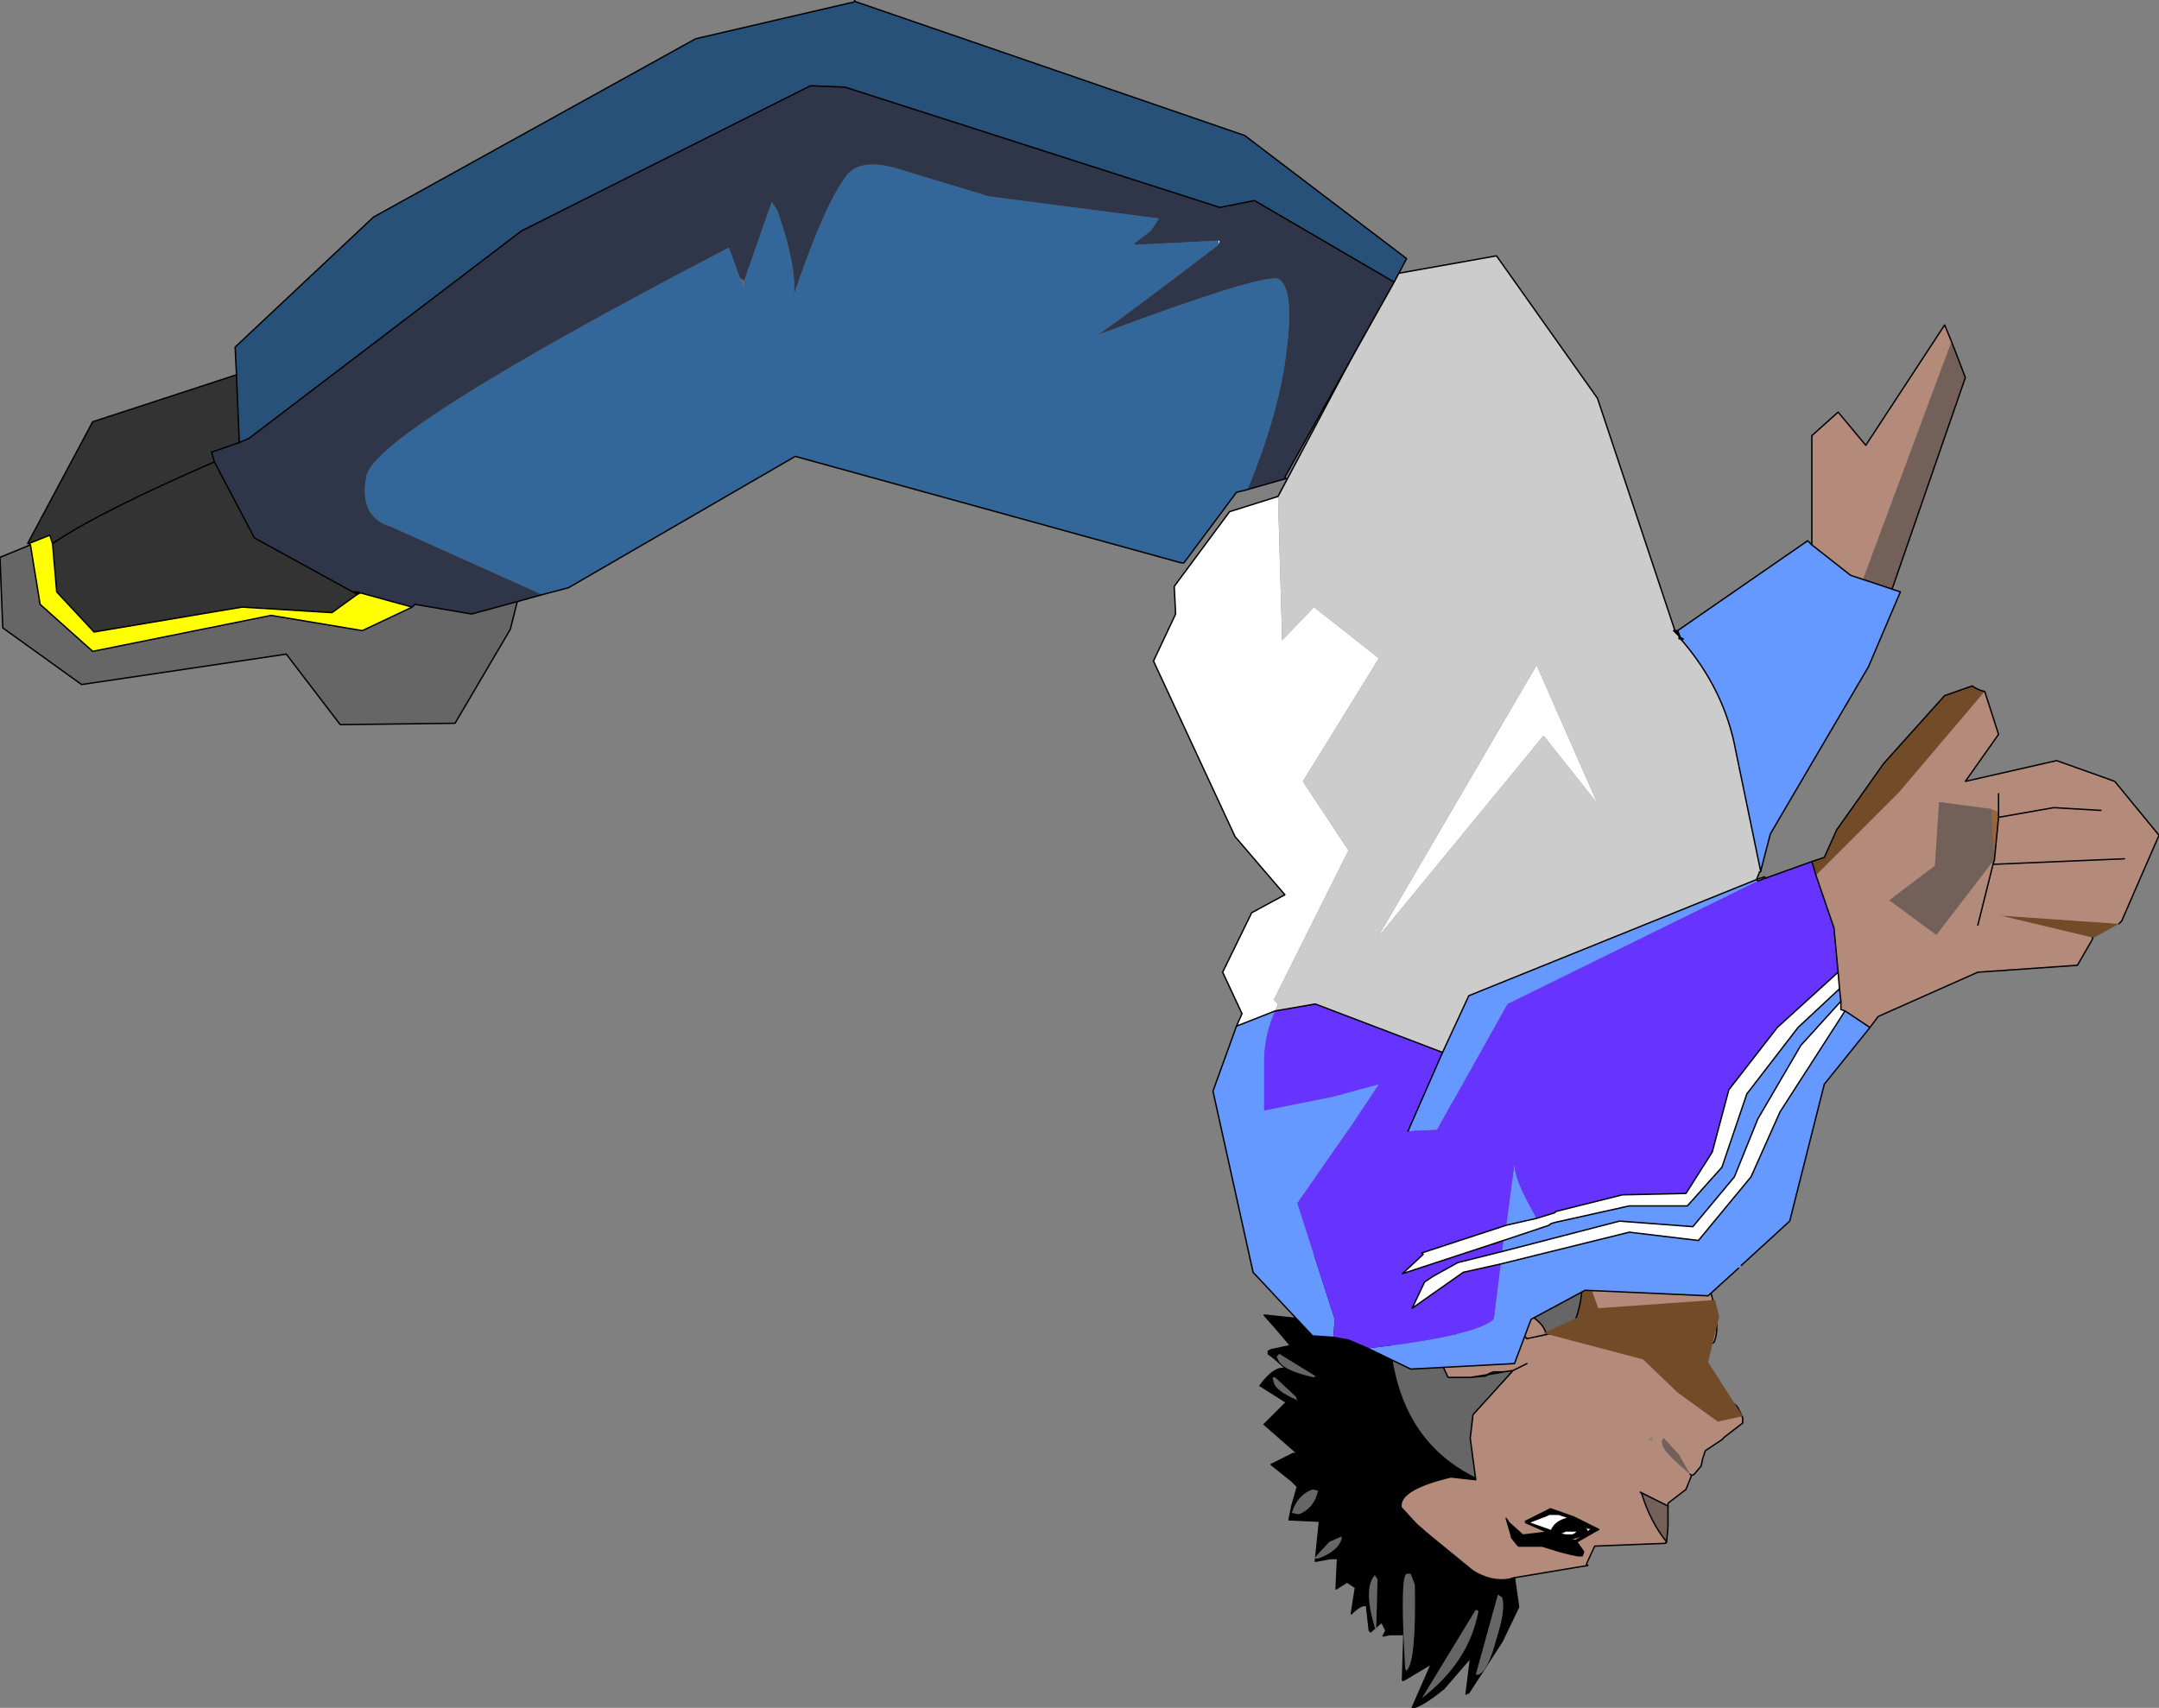 <?xml version="1.0" encoding="UTF-8" standalone="no"?>
<svg xmlns:xlink="http://www.w3.org/1999/xlink" height="61.75px" width="78.05px" xmlns="http://www.w3.org/2000/svg">
  <rect width="100%" height="100%" fill="#808080" stroke="none"/>
  <g transform="matrix(1.0, 0.0, 0.0, 1.0, -18.4, 112.15)">
    <path d="M76.85 -63.0 L77.0 -63.0 78.55 -63.25 80.35 -63.6 Q81.05 -64.9 77.4 -71.85 L77.25 -71.75 76.55 -71.5 Q75.6 -71.0 74.95 -69.75 L74.75 -69.45 Q74.8 -68.55 76.85 -63.0" fill="#b48a7a" fill-rule="evenodd" stroke="none"/>
    <path d="M74.0 -64.2 L74.2 -63.55 Q74.45 -63.1 76.0 -63.0 L76.85 -63.0 Q74.8 -68.55 74.75 -69.45 L74.95 -69.75 Q75.6 -71.0 76.55 -71.5 L77.25 -71.75 74.95 -72.4 69.15 -72.1 70.1 -70.15 Q70.75 -68.7 74.0 -64.2" fill="#724b29" fill-rule="evenodd" stroke="none"/>
    <path d="M74.0 -64.2 L74.2 -63.55 Q74.45 -63.1 76.0 -63.0 L76.85 -63.0 M77.0 -63.0 L78.55 -63.25 80.35 -63.6 Q81.05 -64.9 77.4 -71.85 L77.25 -71.75" fill="none" stroke="#000000" stroke-linecap="round" stroke-linejoin="round" stroke-width="0.05"/>
    <path d="M76.85 -63.0 L77.0 -63.0 M77.25 -71.75 L74.95 -72.4 69.15 -72.1 69.15 -72.15 69.1 -72.1 69.15 -72.1 70.1 -70.15 Q70.75 -68.7 74.0 -64.2 Z" fill="none" stroke="#000000" stroke-linecap="round" stroke-linejoin="round" stroke-width="0.05"/>
    <path d="M69.15 -53.0 L69.1 -51.4 69.15 -51.4 70.15 -52.0 69.45 -50.4 Q69.8 -50.45 70.6 -51.1 L71.55 -52.2 71.55 -52.1 71.4 -50.9 71.5 -50.95 72.7 -52.8 73.3 -54.05 73.15 -55.1 73.1 -55.1 73.2 -55.45 72.85 -57.8 Q72.35 -60.1 71.3 -62.0 L70.25 -63.7 Q69.9 -65.25 71.1 -67.9 70.55 -68.85 69.95 -69.0 L70.15 -67.25 69.25 -68.35 68.35 -66.85 68.35 -66.9 68.35 -67.25 68.4 -67.3 68.4 -67.7 Q68.15 -67.6 68.15 -67.15 L68.3 -67.15 68.25 -67.1 68.1 -67.05 68.1 -66.8 67.95 -67.0 67.85 -66.9 67.95 -67.05 67.7 -67.75 67.55 -67.5 67.15 -66.5 Q66.85 -67.0 66.7 -67.6 66.6 -67.6 66.45 -66.25 66.15 -66.4 65.8 -66.9 L65.95 -66.3 65.65 -66.85 65.55 -65.25 65.55 -65.2 65.35 -65.2 64.8 -65.5 64.75 -65.45 65.55 -64.45 64.15 -64.6 64.1 -64.6 64.5 -64.15 65.05 -63.5 64.35 -63.35 64.25 -63.3 64.25 -63.2 64.45 -63.05 64.9 -62.65 Q64.5 -62.8 63.95 -62.05 L64.9 -61.45 64.1 -60.65 65.3 -59.6 65.15 -59.6 64.35 -59.2 65.1 -58.6 65.3 -58.4 65.1 -57.7 65.0 -57.2 66.1 -57.15 65.95 -55.7 66.5 -55.8 66.75 -55.8 66.75 -55.75 66.7 -54.7 67.1 -54.95 67.4 -54.75 67.25 -53.8 Q67.6 -54.15 67.8 -54.1 L67.9 -53.2 67.95 -53.15 68.35 -53.5 68.5 -53.2 68.4 -53.0 68.65 -53.05 68.7 -53.05 69.1 -53.1 69.15 -53.0 69.05 -55.0 69.15 -53.0 M72.45 -53.9 L73.1 -55.1 72.45 -53.9 M70.3 -60.9 L71.35 -59.75 70.5 -59.3 69.7 -58.65 Q69.45 -57.8 69.65 -57.35 69.95 -56.75 73.1 -55.1 69.95 -56.75 69.65 -57.35 69.45 -57.8 69.7 -58.65 L70.5 -59.3 71.35 -59.75 70.3 -60.9 69.95 -61.3 Q69.2 -62.3 69.1 -63.1 68.95 -63.7 68.95 -64.35 68.95 -63.7 69.1 -63.1 69.2 -62.3 69.95 -61.3 L70.3 -60.9 M65.3 -59.6 L65.55 -59.4 65.45 -59.5 65.3 -59.6 M64.9 -61.45 L64.85 -61.5 65.2 -61.3 64.9 -61.45 M68.6 -60.2 L69.95 -61.3 68.6 -60.2 M65.25 -63.25 L65.25 -63.3 65.05 -63.5 65.25 -63.3 65.25 -63.25 65.3 -63.2 65.3 -63.15 65.25 -63.25 M68.3 -67.15 L68.35 -66.9 68.3 -67.15 M68.55 -65.55 L68.4 -66.45 68.35 -66.85 68.4 -66.45 68.55 -65.55 M66.15 -65.6 L65.95 -66.3 66.15 -65.6" fill="#000000" fill-rule="evenodd" stroke="none"/>
    <path d="M73.15 -55.1 L73.1 -55.1 Q69.95 -56.75 69.65 -57.35 69.45 -57.8 69.7 -58.65 L70.5 -59.3 71.35 -59.75 70.3 -60.9 M68.4 -67.3 L68.4 -67.7 68.4 -67.75 68.4 -67.7 Q68.15 -67.6 68.15 -67.15 L68.1 -67.05 67.95 -67.0 67.95 -67.05 67.7 -67.75 67.55 -67.5 67.15 -66.5 Q66.85 -67.0 66.7 -67.6 66.6 -67.6 66.45 -66.25 66.15 -66.4 65.8 -66.9 L65.95 -66.3 65.65 -66.85 65.55 -65.25 65.35 -65.2 M64.9 -62.65 Q64.5 -62.8 63.95 -62.05 L64.9 -61.45 64.1 -60.65 65.3 -59.6 65.15 -59.6 64.35 -59.2 65.1 -58.6 65.3 -58.4 65.1 -57.7 65.0 -57.2 66.1 -57.15 65.95 -55.7 66.5 -55.8 66.75 -55.8 66.75 -55.75 66.7 -54.7 67.1 -54.95 67.4 -54.75 67.25 -53.8 Q67.6 -54.15 67.8 -54.1 L67.9 -53.2 67.95 -53.15 68.35 -53.5 68.5 -53.2 68.4 -53.0 68.65 -53.05 68.7 -53.05 69.1 -53.05 69.1 -53.1 68.7 -53.05 M65.3 -59.6 L65.55 -59.4 65.45 -59.5 65.3 -59.6 M64.9 -61.45 L64.85 -61.5 65.2 -61.3 64.9 -61.45 M65.55 -65.2 L65.55 -65.25 M68.3 -67.15 L68.25 -67.1 68.1 -67.05 68.1 -66.8 67.95 -67.0 67.85 -66.9 M65.95 -66.3 L66.15 -65.6" fill="none" stroke="#000000" stroke-linecap="round" stroke-linejoin="round" stroke-width="0.05"/>
    <path d="M69.15 -53.0 L69.1 -51.4 69.15 -51.4 70.15 -52.0 69.45 -50.4 Q69.8 -50.45 70.6 -51.1 L71.55 -52.2 71.55 -52.1 71.4 -50.9 71.5 -50.95 72.7 -52.8 73.3 -54.05 73.15 -55.1 M73.1 -55.1 L73.2 -55.45 72.85 -57.8 Q72.35 -60.1 71.3 -62.0 L70.25 -63.7 Q69.9 -65.25 71.1 -67.9 70.55 -68.85 69.95 -69.0 L70.15 -67.25 69.25 -68.35 68.35 -66.85 68.35 -66.9 68.35 -67.25 68.4 -67.3 M68.15 -67.15 L67.95 -67.05 67.85 -66.9 M65.35 -65.2 L64.8 -65.5 64.75 -65.5 64.75 -65.45 65.55 -64.45 64.15 -64.6 64.1 -64.6 64.5 -64.15 65.05 -63.5 64.35 -63.35 64.25 -63.3 64.25 -63.2 64.45 -63.05 64.9 -62.65 M69.15 -53.0 L69.05 -55.0 M73.1 -55.1 L72.45 -53.9 M70.3 -60.9 L69.95 -61.3 Q69.2 -62.3 69.1 -63.1 68.95 -63.7 68.95 -64.35 M69.95 -61.3 L68.6 -60.2 M65.35 -65.2 L65.55 -65.2 M65.05 -63.5 L65.25 -63.3 65.25 -63.25 65.3 -63.15 65.3 -63.2 65.25 -63.25 M68.15 -67.15 L68.3 -67.15 68.35 -66.9 M68.35 -66.85 L68.4 -66.45 68.55 -65.55" fill="none" stroke="#000000" stroke-linecap="round" stroke-linejoin="round" stroke-width="0.05"/>
    <path d="M71.85 -53.9 L71.75 -53.95 69.8 -50.75 Q71.5 -52.05 71.85 -53.9" fill="#666666" fill-rule="evenodd" stroke="none"/>
    <path d="M71.85 -51.6 Q72.2 -51.75 72.5 -52.9 72.85 -54.0 72.7 -54.4 L72.55 -54.5 71.75 -51.6 71.85 -51.6" fill="#666666" fill-rule="evenodd" stroke="none"/>
    <path d="M69.25 -51.75 Q69.6 -52.05 69.55 -54.85 L69.4 -55.25 69.25 -55.25 Q69.0 -55.15 69.2 -51.8 L69.25 -51.75" fill="#666666" fill-rule="evenodd" stroke="none"/>
    <path d="M66.25 -63.85 L66.4 -63.9 65.95 -65.3 65.8 -65.65 Q65.65 -65.4 65.9 -64.65 L66.2 -63.9 66.25 -63.85" fill="#666666" fill-rule="evenodd" stroke="none"/>
    <path d="M65.9 -62.35 L65.95 -62.4 64.65 -63.2 64.55 -63.1 64.6 -63.0 Q64.75 -62.6 65.9 -62.35" fill="#666666" fill-rule="evenodd" stroke="none"/>
    <path d="M65.25 -61.55 L65.3 -61.5 65.25 -61.65 64.5 -62.35 64.4 -62.35 64.45 -62.15 Q64.55 -61.85 65.25 -61.55" fill="#666666" fill-rule="evenodd" stroke="none"/>
    <path d="M65.35 -57.4 Q65.9 -57.6 66.05 -58.25 L65.85 -58.3 Q65.3 -58.1 65.1 -57.45 L65.35 -57.4" fill="#666666" fill-rule="evenodd" stroke="none"/>
    <path d="M66.05 -55.8 Q66.75 -56.05 66.9 -56.5 L66.9 -56.6 66.45 -56.4 65.9 -55.8 66.05 -55.8" fill="#666666" fill-rule="evenodd" stroke="none"/>
    <path d="M68.2 -55.05 L68.1 -55.2 Q67.65 -54.7 68.15 -53.15 L68.2 -55.05" fill="#666666" fill-rule="evenodd" stroke="none"/>
    <path d="M70.5 -68.4 Q69.7 -67.9 69.15 -66.2 68.4 -64.25 68.8 -62.55 69.4 -59.8 71.85 -58.65 73.35 -59.0 74.45 -61.05 75.25 -62.7 75.25 -63.75 L75.2 -64.05 Q75.7 -65.15 75.55 -66.1 74.2 -67.9 70.5 -68.4" fill="#666666" fill-rule="evenodd" stroke="none"/>
    <path d="M70.5 -68.4 Q74.2 -67.9 75.55 -66.1 75.7 -65.15 75.2 -64.05 L75.25 -63.75 Q75.25 -62.7 74.45 -61.05 73.35 -59.0 71.85 -58.65 69.4 -59.8 68.8 -62.55 68.4 -64.25 69.15 -66.2 69.7 -67.9 70.5 -68.4 Z" fill="none" stroke="#000000" stroke-linecap="round" stroke-linejoin="round" stroke-width="0.05"/>
    <path d="M71.65 -55.35 Q72.3 -54.95 72.95 -55.05 L73.1 -55.1 73.7 -55.2 75.8 -55.55 75.75 -55.6 76.05 -56.25 78.6 -56.35 78.65 -56.4 Q78.05 -57.15 77.75 -58.15 L77.8 -58.15 78.7 -57.7 78.7 -57.8 79.35 -58.3 79.55 -58.8 79.65 -58.85 79.9 -59.15 79.95 -59.4 80.05 -59.7 80.65 -60.1 80.75 -60.2 81.4 -60.7 81.4 -60.9 81.2 -61.3 79.95 -62.3 76.6 -64.4 76.4 -64.4 75.9 -64.3 74.3 -63.9 Q74.2 -64.35 73.6 -64.65 L71.7 -64.65 70.35 -63.2 70.75 -62.35 71.55 -62.35 72.1 -62.4 72.25 -62.5 72.4 -62.55 72.75 -62.55 73.1 -62.6 71.65 -61.0 71.55 -60.15 71.75 -58.65 70.85 -58.75 Q68.95 -58.3 69.05 -57.65 L69.6 -57.05 70.0 -56.7 71.65 -55.35 M77.75 -58.15 L77.7 -58.2 77.8 -58.15 77.7 -58.2 77.75 -58.15 M79.5 -58.85 Q78.55 -59.65 78.5 -59.9 78.45 -60.1 78.55 -60.15 L79.1 -59.55 79.5 -58.85 79.55 -58.8 79.5 -58.85 M73.6 -63.75 Q73.25 -64.15 72.4 -63.95 L72.15 -63.1 72.4 -63.95 Q73.25 -64.15 73.6 -63.75 L74.3 -63.9 73.6 -63.75 M72.1 -63.1 L72.15 -63.1 72.85 -63.2 72.15 -63.1 72.1 -63.1 71.55 -63.05 72.1 -63.1 M73.6 -62.85 L73.1 -62.6 73.6 -62.85 M78.1 -60.2 L78.15 -60.05 78.0 -60.1 78.1 -60.2" fill="#b48a7a" fill-rule="evenodd" stroke="none"/>
    <path d="M78.65 -56.4 L78.7 -56.95 78.7 -57.7 77.8 -58.15 77.75 -58.15 Q78.05 -57.15 78.65 -56.4 M79.5 -58.85 L79.1 -59.55 78.55 -60.15 Q78.45 -60.1 78.5 -59.9 78.55 -59.65 79.5 -58.85" fill="#736059" fill-rule="evenodd" stroke="none"/>
    <path d="M70.0 -56.7 L70.85 -55.85 Q71.2 -55.55 71.65 -55.35 72.3 -54.95 72.95 -55.05 L73.1 -55.1 73.7 -55.2 75.8 -55.55 75.75 -55.6 76.05 -56.25 78.6 -56.35 78.65 -56.4 78.7 -56.95 78.7 -57.7 78.7 -57.8 79.35 -58.3 79.55 -58.8 79.65 -58.85 79.9 -59.15 79.95 -59.4 80.05 -59.7 80.65 -60.1 80.75 -60.2 81.4 -60.7 81.4 -60.9 81.2 -61.3 79.95 -62.3 76.6 -64.4 76.4 -64.4 75.9 -64.3 74.3 -63.9 73.6 -63.75 M69.6 -57.05 L70.0 -56.7 M79.5 -58.85 L79.55 -58.8" fill="none" stroke="#000000" stroke-linecap="round" stroke-linejoin="round" stroke-width="0.05"/>
    <path d="M74.3 -63.9 Q74.2 -64.35 73.6 -64.65 L71.7 -64.65 70.35 -63.2 70.75 -62.35 71.55 -62.35 72.5 -62.5 72.75 -62.55 73.1 -62.6 71.65 -61.0 71.55 -60.15 71.75 -58.65 70.85 -58.75 Q68.95 -58.3 69.05 -57.65 L69.6 -57.05 M70.0 -56.7 L71.65 -55.35 M77.8 -58.15 L78.7 -57.7 M77.8 -58.15 L77.7 -58.2 77.75 -58.15 Q78.05 -57.15 78.65 -56.4 L78.6 -56.35 M72.15 -63.1 L72.4 -63.95 Q73.25 -64.15 73.6 -63.75 M72.15 -63.1 L72.1 -63.1 71.55 -63.05 M72.15 -63.1 L72.85 -63.2 M72.1 -63.1 L72.15 -63.1 M72.1 -62.4 L72.4 -62.55 72.75 -62.55 M72.4 -62.55 L72.25 -62.5 72.1 -62.4 71.55 -62.35 M73.1 -62.6 L73.6 -62.85" fill="none" stroke="#000000" stroke-linecap="round" stroke-linejoin="round" stroke-width="0.05"/>
    <path d="M74.35 -56.75 L73.55 -57.1 73.65 -57.1 74.5 -56.8 74.5 -56.7 74.35 -56.75 74.5 -56.7 74.5 -56.8 74.5 -56.85 Q74.65 -57.15 75.05 -57.25 L75.2 -57.25 74.75 -57.4 74.4 -57.4 74.3 -57.35 73.65 -57.1 73.55 -57.15 74.45 -57.6 75.3 -57.3 76.2 -56.85 76.1 -56.8 75.4 -56.4 75.65 -56.05 75.6 -55.9 75.45 -55.9 75.2 -55.95 75.0 -56.0 74.8 -56.05 74.15 -56.25 73.3 -56.25 73.25 -56.3 73.05 -56.55 73.0 -56.75 72.85 -57.25 72.95 -57.1 73.45 -56.65 74.3 -56.75 74.35 -56.75 M75.15 -56.35 L75.3 -56.45 75.4 -56.4 75.3 -56.45 75.15 -56.35 M75.65 -57.05 L75.45 -57.1 75.35 -57.2 75.2 -57.25 75.35 -57.2 75.45 -57.1 75.65 -57.05 75.75 -56.85 75.8 -56.75 75.95 -56.9 75.8 -56.9 75.65 -57.05 M75.75 -56.7 L75.8 -56.75 75.75 -56.7 76.1 -56.8 75.75 -56.7 75.5 -56.6 75.75 -56.7 75.7 -56.7 75.65 -56.6 75.75 -56.7 M74.5 -56.7 L74.55 -56.7 74.8 -56.65 75.15 -56.5 74.8 -56.65 74.55 -56.7 74.5 -56.7 M75.3 -56.45 L75.35 -56.45 75.3 -56.45 M75.35 -56.45 L75.4 -56.45 75.4 -56.4 75.4 -56.45 75.35 -56.45 75.6 -56.6 75.5 -56.6 75.15 -56.5 75.35 -56.45 M74.5 -56.8 L74.8 -56.7 74.5 -56.8 M75.65 -56.6 L75.6 -56.6 75.65 -56.6 75.6 -56.6 75.65 -56.6" fill="#000000" fill-rule="evenodd" stroke="none"/>
    <path d="M74.5 -56.8 L73.65 -57.1 74.3 -57.35 74.4 -57.4 74.75 -57.4 75.2 -57.25 75.05 -57.25 Q74.65 -57.15 74.5 -56.85 L74.5 -56.8 M75.65 -57.05 L75.8 -56.9 75.95 -56.9 75.8 -56.75 75.75 -56.85 75.65 -57.05" fill="#ffffff" fill-rule="evenodd" stroke="none"/>
    <path d="M73.55 -57.1 L74.35 -56.75 74.5 -56.7 74.5 -56.8 73.65 -57.1 73.55 -57.1 M75.4 -56.4 L75.65 -56.05 75.6 -55.9 75.45 -55.9 75.2 -55.95 75.0 -56.0 74.8 -56.05 74.15 -56.25 73.3 -56.25 73.25 -56.3 73.05 -56.55 73.0 -56.75 72.85 -57.25 72.95 -57.1 73.45 -56.65 74.3 -56.75 74.35 -56.75 M73.65 -57.1 L73.55 -57.15 M74.5 -56.8 L74.5 -56.85 Q74.65 -57.15 75.05 -57.25 L75.2 -57.25 74.75 -57.4 74.4 -57.4 74.3 -57.35 73.65 -57.1 M75.2 -57.25 L75.35 -57.2 75.45 -57.1 75.65 -57.05 75.8 -56.9 75.95 -56.9 75.8 -56.75 75.75 -56.7 75.7 -56.7 75.65 -56.6 75.6 -56.6 75.5 -56.6 75.15 -56.5 74.8 -56.65 74.55 -56.7 74.5 -56.7 M75.4 -56.4 L75.4 -56.45 75.35 -56.45 75.15 -56.5 M74.8 -56.7 L74.5 -56.8 M75.65 -57.05 L75.75 -56.85 75.8 -56.75" fill="none" stroke="#000000" stroke-linecap="round" stroke-linejoin="round" stroke-width="0.05"/>
    <path d="M73.55 -57.15 L74.45 -57.6 75.3 -57.3 76.2 -56.85 76.1 -56.8 75.4 -56.4 75.3 -56.45 75.15 -56.35 M75.75 -56.7 L76.1 -56.8 76.2 -56.85 M75.35 -56.45 L75.3 -56.45 M75.5 -56.6 L75.75 -56.7 75.65 -56.6 75.6 -56.6 75.35 -56.45" fill="none" stroke="#000000" stroke-linecap="round" stroke-linejoin="round" stroke-width="0.05"/>
    <path d="M74.9 -56.75 L75.0 -56.8 75.45 -56.8 75.35 -56.7 75.25 -56.65 75.0 -56.65 74.75 -56.7 74.9 -56.75" fill="#ffffff" fill-rule="evenodd" stroke="none"/>
    <path d="M74.9 -56.75 L75.0 -56.8 75.45 -56.8 75.35 -56.7 75.25 -56.65 75.0 -56.65 74.75 -56.7 74.9 -56.75 Z" fill="none" stroke="#000000" stroke-linecap="round" stroke-linejoin="round" stroke-width="0.05"/>
    <path d="M76.15 -64.85 L74.2 -63.95 77.8 -63.0 79.05 -61.8 80.5 -60.75 81.4 -60.95 80.15 -62.9 80.55 -64.55 80.4 -65.15 76.15 -64.85" fill="#724b29" fill-rule="evenodd" stroke="none"/>
    <path d="M94.05 -78.25 L94.1 -78.25 95.0 -78.75 90.7 -79.05 94.05 -78.25 M90.15 -87.15 Q89.9 -87.2 89.7 -87.35 L88.7 -87.0 86.5 -84.55 84.8 -82.15 84.35 -81.15 83.9 -81.0 84.05 -80.5 87.05 -83.5 90.15 -87.15" fill="#724b29" fill-rule="evenodd" stroke="none"/>
    <path d="M90.65 -82.6 L90.65 -82.8 90.4 -82.9 90.5 -81.05 90.4 -80.95 90.45 -80.9 90.5 -81.05 90.65 -82.6" fill="#976537" fill-rule="evenodd" stroke="none"/>
    <path d="M82.0 -80.6 L82.05 -80.65 81.95 -80.65 82.0 -80.6" fill="#525252" fill-rule="evenodd" stroke="none"/>
    <path d="M64.6 -94.2 L62.85 -93.65 60.85 -90.95 60.9 -89.95 60.1 -88.25 63.05 -81.9 64.85 -79.8 63.65 -79.15 62.6 -77.0 63.3 -75.5 63.1 -75.05 64.5 -75.6 64.6 -75.85 64.45 -76.0 67.15 -81.4 65.5 -83.9 68.25 -88.35 65.9 -90.2 64.75 -89.0 64.6 -94.2 M81.95 -80.3 L82.2 -80.45 81.9 -80.35 81.95 -80.3 M60.5 -102.8 L60.6 -102.6 60.55 -102.75 60.5 -102.8 M85.1 -75.6 L84.95 -75.65 84.95 -75.95 83.5 -74.35 81.95 -71.7 81.1 -69.6 79.6 -67.8 76.95 -68.0 72.7 -66.9 71.1 -66.5 70.2 -66.0 69.9 -65.8 69.45 -64.85 71.3 -66.15 72.65 -66.45 77.3 -67.6 79.8 -67.3 81.7 -69.6 82.75 -71.95 85.1 -75.6 M84.9 -76.4 L84.85 -77.0 82.65 -75.0 80.9 -72.75 80.3 -70.5 79.35 -69.0 77.05 -68.95 74.65 -68.35 74.6 -68.3 73.95 -68.1 72.85 -67.85 69.8 -66.85 69.85 -66.8 69.1 -66.1 72.75 -67.3 74.4 -67.85 74.45 -67.9 74.6 -67.95 77.3 -68.55 79.4 -68.55 80.65 -69.95 81.55 -72.6 83.4 -75.0 84.9 -76.4 M74.2 -85.55 L76.15 -83.1 73.95 -88.1 68.2 -78.25 74.2 -85.55" fill="#ffffff" fill-rule="evenodd" stroke="none"/>
    <path d="M79.05 -89.35 L78.95 -89.35 78.9 -89.35 79.1 -89.15 79.05 -89.35 79.1 -89.15 79.15 -89.1 79.05 -89.35 M74.4 -67.85 L74.45 -67.85 74.45 -67.9 74.4 -67.85 M78.95 -89.35 L79.1 -89.15 78.95 -89.35 M79.15 -89.05 L79.2 -89.0 79.25 -89.05 79.15 -89.1 79.15 -89.05 79.15 -89.1 79.15 -89.05" fill="#000000" fill-rule="evenodd" stroke="none"/>
    <path d="M86.0 -75.0 L86.3 -75.4 89.9 -77.0 93.5 -77.25 94.05 -78.2 94.05 -78.25 90.7 -79.05 95.0 -78.75 95.1 -78.85 96.45 -81.95 94.85 -83.9 92.75 -84.65 89.45 -83.9 90.65 -85.6 90.15 -87.15 87.05 -83.5 84.05 -80.5 84.7 -78.6 84.85 -77.0 84.9 -76.4 84.95 -75.95 84.95 -75.65 85.1 -75.6 86.0 -75.0 M88.95 -99.8 L88.7 -100.4 85.85 -96.05 84.85 -97.25 83.9 -96.4 83.9 -92.45 85.3 -91.35 85.75 -91.2 88.95 -99.8 M90.65 -82.8 L90.65 -82.6 92.65 -82.95 94.35 -82.85 92.65 -82.95 90.65 -82.6 90.5 -81.05 90.45 -80.9 90.4 -80.95 88.4 -78.35 86.7 -79.6 88.35 -80.85 88.5 -83.15 90.4 -82.9 90.65 -82.8 90.65 -83.45 90.65 -82.8 M95.2 -81.1 L90.45 -80.9 89.9 -78.7 90.45 -80.9 95.2 -81.1" fill="#b48a7a" fill-rule="evenodd" stroke="none"/>
    <path d="M86.8 -90.85 L89.45 -98.5 88.95 -99.8 85.75 -91.2 86.8 -90.85 M90.4 -80.95 L90.5 -81.05 90.4 -82.9 88.5 -83.15 88.35 -80.85 86.7 -79.6 88.4 -78.35 90.4 -80.95" fill="#736059" fill-rule="evenodd" stroke="none"/>
    <path d="M78.95 -89.35 L76.15 -97.75 72.5 -102.9 68.85 -102.25 68.85 -102.2 64.6 -94.2 64.75 -89.0 65.9 -90.2 68.25 -88.35 65.5 -83.9 67.15 -81.4 64.45 -76.0 64.6 -75.85 64.5 -75.6 65.95 -75.85 70.55 -74.1 71.5 -76.15 81.9 -80.35 82.0 -80.6 81.95 -80.65 82.05 -80.65 81.15 -85.0 Q80.75 -87.2 79.2 -89.0 L79.1 -89.05 79.1 -89.15 78.9 -89.35 78.95 -89.35 M74.2 -85.55 L68.2 -78.25 73.95 -88.1 76.15 -83.1 74.2 -85.55" fill="#cccccc" fill-rule="evenodd" stroke="none"/>
    <path d="M63.1 -75.05 L62.25 -72.7 63.7 -66.15 65.85 -63.85 66.6 -63.8 66.65 -64.45 65.3 -68.65 67.25 -71.45 68.25 -72.95 66.6 -72.5 64.1 -72.0 64.1 -73.95 Q64.15 -74.85 64.5 -75.6 L63.1 -75.05 M67.85 -63.4 L69.4 -62.65 73.15 -62.85 73.75 -64.45 75.7 -65.5 80.15 -65.3 81.25 -66.3 81.35 -66.4 83.1 -68.0 84.35 -72.95 86.0 -75.0 85.1 -75.6 82.75 -71.95 81.7 -69.6 79.8 -67.3 77.3 -67.6 72.65 -66.45 72.4 -64.45 Q71.75 -63.85 67.85 -63.4 M82.05 -80.65 L82.4 -82.0 85.95 -88.05 87.1 -90.75 86.8 -90.85 85.75 -91.2 85.3 -91.35 83.9 -92.45 83.75 -92.6 79.05 -89.35 79.15 -89.1 79.25 -89.05 79.2 -89.0 Q80.75 -87.2 81.15 -85.0 L82.05 -80.65 M84.95 -75.95 L84.9 -76.4 83.4 -75.0 81.55 -72.6 80.65 -69.95 79.4 -68.55 77.3 -68.55 74.6 -67.95 74.45 -67.9 74.45 -67.85 74.4 -67.85 72.75 -67.3 72.7 -66.9 76.95 -68.0 79.6 -67.8 81.1 -69.6 81.95 -71.7 83.5 -74.35 84.95 -75.95 M81.95 -80.3 L81.9 -80.35 71.5 -76.15 70.55 -74.1 69.3 -71.25 70.35 -71.3 72.9 -75.85 81.95 -80.3 M73.95 -68.1 L73.6 -68.75 Q73.15 -69.6 73.15 -70.1 L72.85 -67.85 73.95 -68.1" fill="#6699ff" fill-rule="evenodd" stroke="none"/>
    <path d="M66.6 -63.8 L67.15 -63.7 67.85 -63.4 Q71.75 -63.85 72.4 -64.45 L72.65 -66.45 71.3 -66.15 69.45 -64.85 69.9 -65.8 70.2 -66.0 71.1 -66.5 72.7 -66.9 72.75 -67.3 69.1 -66.1 69.85 -66.8 69.8 -66.85 72.85 -67.85 73.15 -70.1 Q73.15 -69.6 73.6 -68.75 L73.95 -68.1 74.6 -68.3 74.65 -68.35 77.05 -68.95 79.35 -69.0 80.3 -70.5 80.9 -72.75 82.65 -75.0 84.85 -77.0 84.7 -78.6 84.05 -80.5 83.9 -81.0 81.95 -80.3 72.9 -75.85 70.35 -71.3 69.3 -71.25 70.55 -74.1 65.95 -75.85 64.5 -75.6 Q64.15 -74.85 64.1 -73.95 L64.1 -72.0 66.6 -72.5 68.25 -72.95 67.25 -71.45 65.3 -68.65 66.65 -64.45 66.6 -63.8" fill="#6633ff" fill-rule="evenodd" stroke="none"/>
    <path d="M78.95 -89.35 L76.15 -97.75 72.5 -102.9 68.85 -102.25 68.85 -102.2 M63.1 -75.05 L62.25 -72.7 63.7 -66.15 65.85 -63.85 66.6 -63.8 67.15 -63.7 67.85 -63.4 69.4 -62.65 73.15 -62.85 73.75 -64.45 75.7 -65.5 80.15 -65.3 81.25 -66.3 M81.35 -66.4 L83.1 -68.0 84.35 -72.95 86.0 -75.0 86.3 -75.4 89.9 -77.0 93.5 -77.25 94.05 -78.2 94.05 -78.25 M95.0 -78.75 L95.1 -78.85 96.45 -81.95 94.85 -83.9 92.75 -84.65 89.45 -83.9 90.65 -85.6 90.15 -87.15 Q89.9 -87.2 89.7 -87.35 L88.7 -87.0 86.5 -84.55 84.8 -82.15 84.35 -81.15 83.9 -81.0 81.95 -80.3 81.9 -80.35 82.0 -80.6 82.05 -80.65 82.4 -82.0 85.95 -88.05 87.1 -90.75 86.8 -90.85 89.45 -98.5 88.95 -99.8 88.7 -100.4 85.85 -96.05 84.85 -97.25 83.9 -96.4 83.9 -92.45 83.75 -92.6 79.05 -89.35 78.95 -89.35 78.9 -89.35 79.1 -89.15 79.1 -89.05 M82.2 -80.45 L81.9 -80.35 71.5 -76.15 70.55 -74.1 69.3 -71.25 M85.75 -91.2 L86.8 -90.85 M85.75 -91.2 L85.3 -91.35 83.9 -92.45 M90.65 -82.6 L90.65 -82.8 90.65 -83.45 M90.65 -82.6 L92.65 -82.95 94.35 -82.85 M90.45 -80.9 L90.5 -81.05 90.65 -82.6 M90.45 -80.9 L89.9 -78.7 M90.45 -80.9 L95.2 -81.1 M86.0 -75.0 L85.1 -75.6 84.95 -75.65 84.95 -75.95 84.9 -76.4 84.85 -77.0 84.7 -78.6 84.05 -80.5 83.9 -81.0 M72.65 -66.45 L77.3 -67.6 79.8 -67.3 81.7 -69.6 82.75 -71.95 85.1 -75.6 M84.95 -75.95 L83.5 -74.35 81.95 -71.7 81.1 -69.6 79.6 -67.8 76.95 -68.0 72.7 -66.9 71.1 -66.5 70.2 -66.0 69.9 -65.8 69.45 -64.85 71.3 -66.15 72.65 -66.45 M72.75 -67.3 L74.4 -67.85 74.45 -67.9 74.6 -67.95 77.3 -68.55 79.4 -68.55 80.65 -69.95 81.55 -72.6 83.4 -75.0 84.9 -76.4 M79.1 -89.15 L79.05 -89.35 79.15 -89.1 79.1 -89.15 78.95 -89.35 M79.15 -89.05 L79.2 -89.0 79.25 -89.05 79.15 -89.1 79.15 -89.05 79.15 -89.1 79.1 -89.15 M79.2 -89.0 L79.15 -89.05 M84.85 -77.0 L82.65 -75.0 80.9 -72.75 80.3 -70.5 79.35 -69.0 77.05 -68.95 74.65 -68.35 74.6 -68.3 73.95 -68.1 72.85 -67.85 69.8 -66.85 69.85 -66.8 69.1 -66.1 72.75 -67.3" fill="none" stroke="#000000" stroke-linecap="round" stroke-linejoin="round" stroke-width="0.05"/>
    <path d="M68.85 -102.2 L64.6 -94.2 62.85 -93.65 60.85 -90.95 60.9 -89.95 60.1 -88.25 63.05 -81.9 64.85 -79.8 63.65 -79.15 62.6 -77.0 63.3 -75.5 63.1 -75.05 64.5 -75.6 65.95 -75.85 70.55 -74.1 M79.2 -89.0 Q80.75 -87.2 81.15 -85.0 L82.05 -80.65" fill="none" stroke="#000000" stroke-linecap="round" stroke-linejoin="round" stroke-width="0.05"/>
    <path d="M31.3 -90.75 L31.15 -90.75 31.25 -90.7 31.3 -90.75 M62.45 -103.3 L62.5 -103.45 62.45 -103.45 62.45 -103.3 M48.95 -109.0 L48.9 -109.0 48.95 -109.0" fill="#ffffff" fill-rule="evenodd" stroke="none"/>
    <path d="M49.3 -112.1 L49.3 -112.15 49.3 -112.1" fill="#999999" fill-rule="evenodd" stroke="none"/>
    <path d="M45.3 -102.0 L45.15 -102.1 45.3 -101.75 45.3 -102.0 M37.1 -90.4 L35.45 -89.95 33.4 -90.3 33.3 -90.2 31.5 -89.35 28.2 -89.9 21.75 -88.6 19.85 -90.3 19.5 -92.45 18.4 -92.0 18.5 -89.45 21.35 -87.4 28.75 -88.5 30.7 -85.95 34.85 -86.0 36.85 -89.4 37.1 -90.4" fill="#666666" fill-rule="evenodd" stroke="none"/>
    <path d="M31.15 -90.75 L27.6 -92.7 26.15 -95.45 26.05 -95.8 27.05 -96.15 26.95 -98.6 21.75 -96.9 19.4 -92.5 19.45 -92.5 20.2 -92.8 20.3 -92.5 20.45 -90.75 21.8 -89.3 27.15 -90.2 30.4 -90.0 31.3 -90.65 31.25 -90.7 31.15 -90.75 M26.15 -95.45 Q22.0 -93.65 20.3 -92.5 22.0 -93.65 26.15 -95.45" fill="#333333" fill-rule="evenodd" stroke="none"/>
    <path d="M49.3 -112.1 L49.2 -112.05 49.15 -112.05 49.3 -112.1" fill="#e1e1e1" fill-rule="evenodd" stroke="none"/>
    <path d="M33.3 -90.2 L31.3 -90.75 31.25 -90.7 31.4 -90.7 31.3 -90.65 30.4 -90.0 27.15 -90.2 21.8 -89.3 20.45 -90.75 20.3 -92.5 20.2 -92.8 19.45 -92.5 19.5 -92.45 19.85 -90.3 21.75 -88.6 28.2 -89.9 31.5 -89.35 33.3 -90.2" fill="#ffff00" fill-rule="evenodd" stroke="none"/>
    <path d="M62.45 -103.45 L59.45 -103.3 59.4 -103.35 60.0 -103.8 60.3 -104.25 54.15 -105.05 50.85 -106.05 Q49.5 -106.45 49.0 -105.8 48.2 -104.75 47.1 -101.5 47.2 -102.55 46.5 -104.55 L46.3 -104.85 45.3 -102.0 45.3 -101.75 45.15 -102.1 44.75 -103.2 Q32.0 -96.55 31.65 -94.95 31.35 -93.45 32.55 -93.1 L38.0 -90.65 38.95 -90.9 47.15 -95.65 61.1 -91.8 61.2 -91.8 63.1 -94.35 63.5 -94.45 Q64.65 -97.25 64.9 -99.4 65.2 -101.65 64.65 -102.05 64.25 -102.35 58.1 -100.05 59.05 -100.7 62.45 -103.3 L62.45 -103.45" fill="#336699" fill-rule="evenodd" stroke="none"/>
    <path d="M27.05 -96.15 L27.4 -96.3 37.25 -103.8 47.7 -109.05 48.95 -109.0 49.1 -108.95 62.5 -104.65 63.75 -104.9 68.8 -101.95 69.25 -102.8 63.4 -107.25 49.3 -112.1 49.15 -112.05 43.55 -110.75 31.9 -104.3 26.9 -99.6 26.95 -98.6 27.05 -96.15 M48.95 -109.0 L48.9 -109.0 48.95 -109.0" fill="#285179" fill-rule="evenodd" stroke="none"/>
    <path d="M45.3 -102.0 L46.3 -104.85 46.5 -104.55 Q47.2 -102.55 47.1 -101.5 48.2 -104.75 49.0 -105.8 49.5 -106.45 50.85 -106.05 L54.15 -105.05 60.3 -104.25 60.0 -103.8 59.4 -103.35 59.45 -103.3 62.45 -103.45 62.5 -103.45 62.45 -103.3 Q59.05 -100.7 58.1 -100.05 64.25 -102.35 64.65 -102.05 65.2 -101.65 64.9 -99.4 64.65 -97.25 63.5 -94.45 L64.9 -94.85 64.85 -94.9 68.8 -101.95 63.75 -104.9 62.5 -104.65 49.1 -108.95 48.95 -109.0 47.7 -109.05 37.25 -103.8 27.4 -96.3 27.05 -96.15 26.05 -95.8 26.15 -95.45 27.6 -92.7 31.15 -90.75 31.3 -90.75 33.3 -90.2 33.4 -90.3 35.45 -89.95 37.1 -90.4 38.0 -90.65 32.55 -93.1 Q31.35 -93.45 31.65 -94.95 32.0 -96.55 44.75 -103.2 L45.15 -102.1 45.3 -102.0" fill="#2f3649" fill-rule="evenodd" stroke="none"/>
    <path d="M38.0 -90.65 L37.1 -90.4 35.45 -89.95 33.4 -90.3 33.3 -90.2 31.3 -90.75 31.15 -90.75 27.6 -92.7 26.15 -95.45 26.05 -95.8 27.05 -96.15 27.4 -96.3 37.25 -103.8 47.7 -109.05 48.95 -109.0 49.1 -108.95 62.5 -104.65 63.75 -104.9 68.8 -101.95 64.85 -94.9 64.9 -94.85 63.5 -94.45 63.1 -94.35 61.2 -91.8 61.1 -91.8 47.15 -95.65 38.95 -90.9 38.0 -90.65 M68.8 -101.95 L69.25 -102.8 63.4 -107.25 49.3 -112.1 49.3 -112.15 49.3 -112.1 49.2 -112.05 49.15 -112.05 43.55 -110.75 31.9 -104.3 26.9 -99.6 26.95 -98.6 21.75 -96.9 19.4 -92.5 19.45 -92.5 19.5 -92.45 18.4 -92.0 18.5 -89.45 21.35 -87.4 28.75 -88.5 30.7 -85.95 34.85 -86.0 36.85 -89.4 37.1 -90.4 M48.95 -109.0 L48.9 -109.0 48.95 -109.0 M20.3 -92.5 L20.2 -92.8 19.45 -92.5 M31.25 -90.7 L31.15 -90.75 M31.25 -90.7 L31.4 -90.7 31.3 -90.65 31.25 -90.7 M31.3 -90.65 L30.4 -90.0 27.15 -90.2 21.8 -89.3 20.45 -90.75 20.3 -92.5 Q22.0 -93.65 26.15 -95.45 M26.95 -98.6 L27.05 -96.15 M19.5 -92.45 L19.85 -90.3 21.75 -88.6 28.2 -89.9 31.5 -89.35 33.3 -90.2" fill="none" stroke="#000000" stroke-linecap="round" stroke-linejoin="round" stroke-width="0.05"/>
  </g>
</svg>
